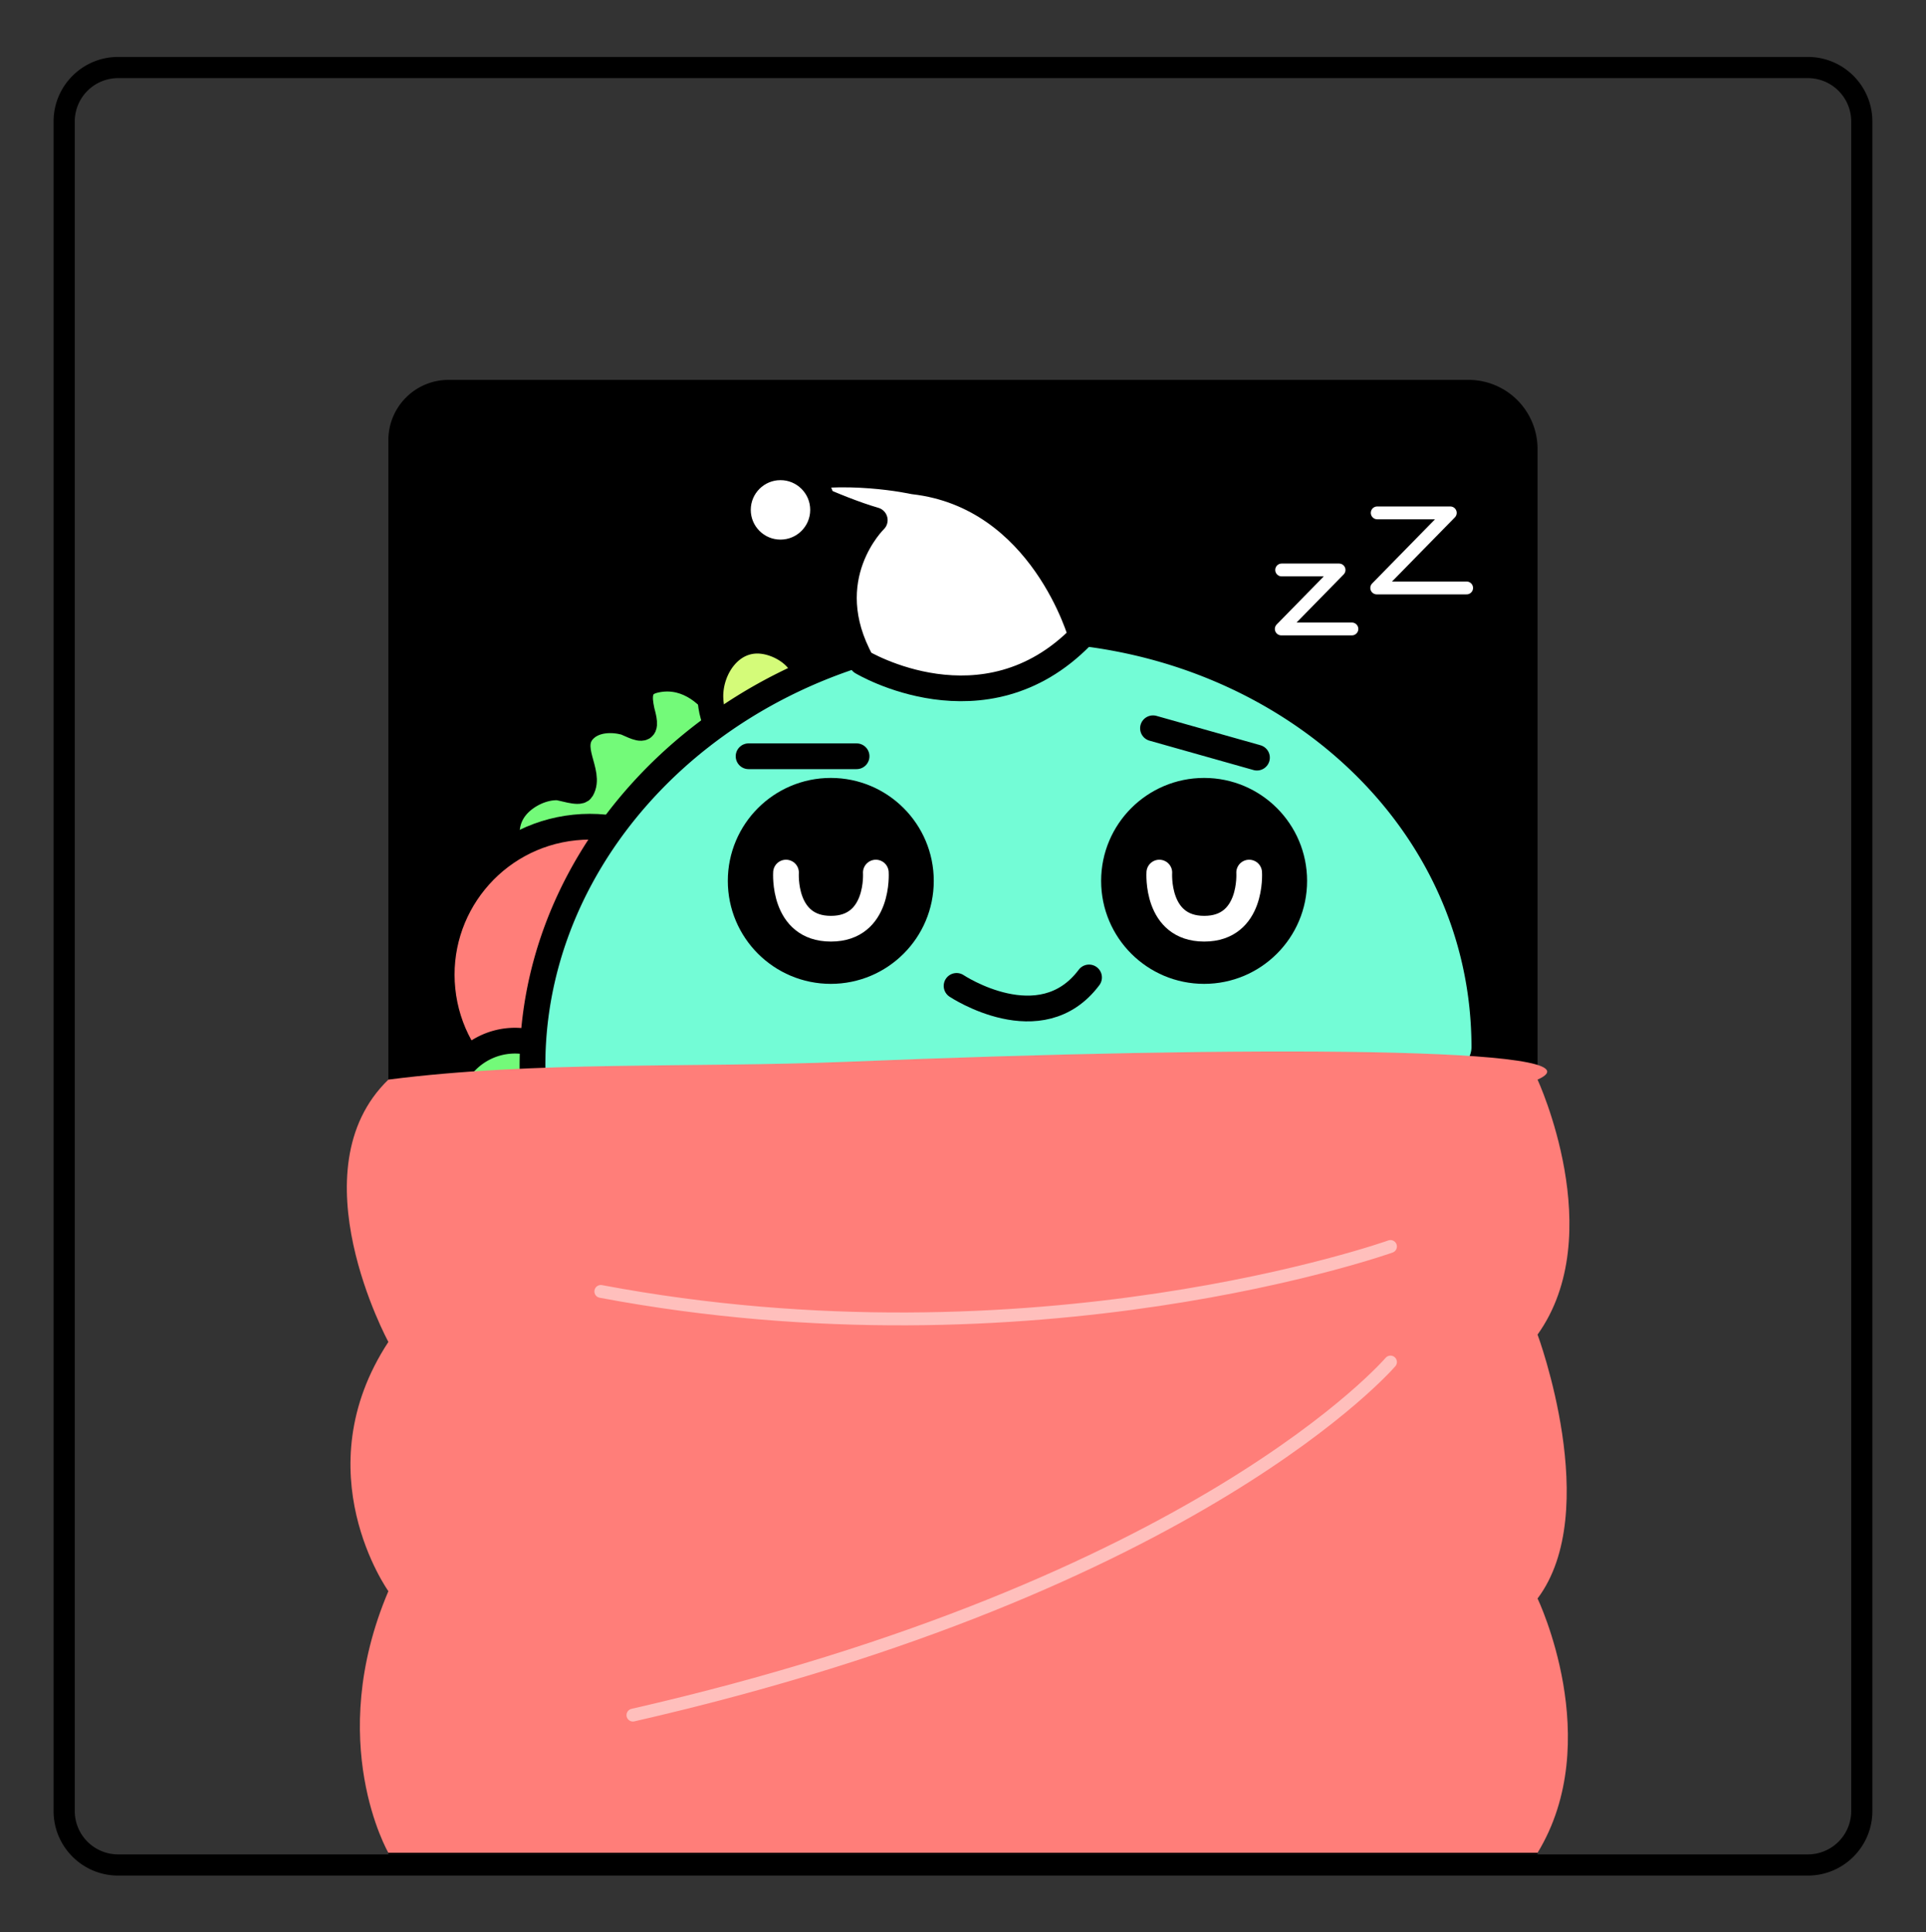 <svg xmlns="http://www.w3.org/2000/svg" xml:space="preserve" style="fill-rule:evenodd;clip-rule:evenodd;stroke-linecap:round;stroke-linejoin:round;stroke-miterlimit:1.5" viewBox="0 0 300 301"><rect x="0" y="0" width="300" height="301" fill="#333333" stroke="none"/><path d="M-64 7h218v236H-64z" style="fill:none" transform="matrix(1.376 0 0 1.271 88.07 -8.378)"/><path d="M291.646 18.92c0-5.547-4.501-10.05-10.045-10.05H18.396c-5.546 0-10.05 4.503-10.05 10.05v263.2c0 5.548 4.504 10.051 10.05 10.051h263.205c5.544 0 10.045-4.503 10.045-10.05zm-3.297 0v263.2a6.75 6.75 0 0 1-6.748 6.75H18.396a6.753 6.753 0 0 1-6.75-6.75V18.92a6.753 6.753 0 0 1 6.75-6.75h263.205a6.75 6.75 0 0 1 6.748 6.75"/><path d="M239.493 69.937a10.753 10.753 0 0 0-10.76-10.76H69.863a9.35 9.35 0 0 0-6.62 2.745 9.37 9.37 0 0 0-2.75 6.627v220.318h179z"/><path d="M48.593 97.754c-3.283 0-6.96-.722-9.457-2.991-2.901-2.636-4.043-7.612-.717-10.404 1.441-1.21 3.62-1.967 5.499-1.727.573.072 2.851 1.164 3.239.644 1.63-2.184-1.584-6.037 1.344-8.2 1.522-1.125 3.704-.976 5.392-.359.502.184 1.892 1.228 2.418.992.504-.226.144-1.882.102-2.269-.21-1.93-.141-3.647 2.104-3.966 7.966-1.13 12.399 10.621 9.685 16.694-2.205 4.933-6.127 8.847-11.42 10.211-2.297.591-4.753.446-7.079.997" style="fill:#73fa79;stroke:#000;stroke-width:3.5px" transform="matrix(1.138 -.117 .117 1.138 27.176 33.758)"/><circle cx="28.5" cy="116.5" r="11.5" style="fill:#ff7e79;stroke:#000;stroke-width:2px" transform="matrix(1.995 -.205 .205 1.995 11.124 -74.728)"/><path d="M37.305 442S32 449.486 32 452.695A5.307 5.307 0 0 0 37.305 458a5.307 5.307 0 0 0 5.305-5.305c0-3.209-5.305-10.695-5.305-10.695" style="fill:#73fa79;stroke:#000;stroke-width:2px" transform="matrix(-.664 1.892 -1.892 -.664 961.481 402.755)"/><path d="M48.593 97.754c-3.283 0-6.96-.722-9.457-2.991-2.901-2.636-4.043-7.612-.717-10.404 1.441-1.21 3.62-1.967 5.499-1.727" style="fill:#d4fb79;stroke:#000;stroke-width:3.5px" transform="matrix(.784 .834 -.834 .784 159.003 1.67)"/><path d="M137.055 143.689a2.8 2.8 0 0 0 2.786-2.504 31 31 0 0 0 .159-3.115c0-18.252-16.579-33.07-37-33.07s-37 14.818-37 33.07q0 1.562.164 3.115a2.797 2.797 0 0 0 2.781 2.499c11.072.005 57.038.005 68.11.005" style="fill:#73fcd6;stroke:#000;stroke-width:2px" transform="matrix(1.995 -.205 .205 1.995 -76.718 -89.88)"/><circle cx="92" cy="128" r="7" style="stroke:#000;stroke-width:2px" transform="matrix(2.005 0 0 2.005 -55.053 -119.417)"/><circle cx="92" cy="128" r="7" style="stroke:#000;stroke-width:2px" transform="matrix(2.005 0 0 2.005 3.096 -119.417)"/><path d="M60 423s7.851-.241 8-6.5" style="fill:none;stroke:#000;stroke-width:2px" transform="matrix(1.634 1.163 -1.163 1.634 542.909 -607.381)"/><path d="M42.61 402.335H51" style="fill:none;stroke:#000;stroke-width:2px" transform="matrix(2.005 0 0 2.005 31.168 -688.874)"/><path d="M42.61 402.335H51" style="fill:none;stroke:#000;stroke-width:2px" transform="matrix(1.93 .545 -.545 1.93 316.63 -686.28)"/><path d="M67 74s9.463 5.697 17-2c0 0-2.993-10.86-13-12 0 0-5.415-1.207-10.297 0 0 0 4.223 2.113 7.297 3 0 0-4.631 4.465-1 11" style="fill:#fff;stroke:#000;stroke-width:1.99px" transform="translate(-.49 -45.666)scale(2.011)"/><circle cx="21.297" cy="69.703" r="3.297" style="fill:#fff;stroke:#000;stroke-width:1.99px" transform="translate(78.743 -60.746)scale(2.011)"/><path d="M64 93.932s-.333 5 4 5 4-5 4-5" style="fill:none;stroke:#fff;stroke-width:2.29px" transform="matrix(1.749 0 0 1.749 10.495 -28.361)"/><path d="M64 93.932s-.333 5 4 5 4-5 4-5" style="fill:none;stroke:#fff;stroke-width:2.29px" transform="matrix(1.749 0 0 1.749 68.644 -28.361)"/><path d="M1503.06 935.812h8.94l-9 9.188h11" style="fill:none;stroke:#fff;stroke-width:2px" transform="matrix(1 0 0 1 -1303.424 -847.024)"/><path d="M1503.06 935.812h8.94l-9 9.188h11" style="fill:none;stroke:#fff;stroke-width:1.57px" transform="matrix(1.273 0 0 1.273 -1698.875 -1111.395)"/><path d="M1361.91 1134.69s-9.99-15.1 0-35.69c0 0-13.29-16.25 0-34 0 0-14.56-23.45 0-35.78 22.92-2.58 47.19-1.57 71.37-2.43 62.69-2.25 119.13-2.05 107.63 2.43 0 0 11.17 21.1 0 34.78 0 0 10.22 24.08 0 36 0 0 10.64 19.4 0 34.69z" style="fill:#ff7e79" transform="matrix(1 0 0 1.142 -1301.415 -1007.19)"/><path d="M1518 1040s-55.4 19.74-123 7M1518 1058s-29.79 34.84-118 55" style="fill:none;stroke:#fff;stroke-opacity:.5;stroke-width:2px" transform="matrix(1 0 0 1 -1301.415 -845.827)"/></svg>